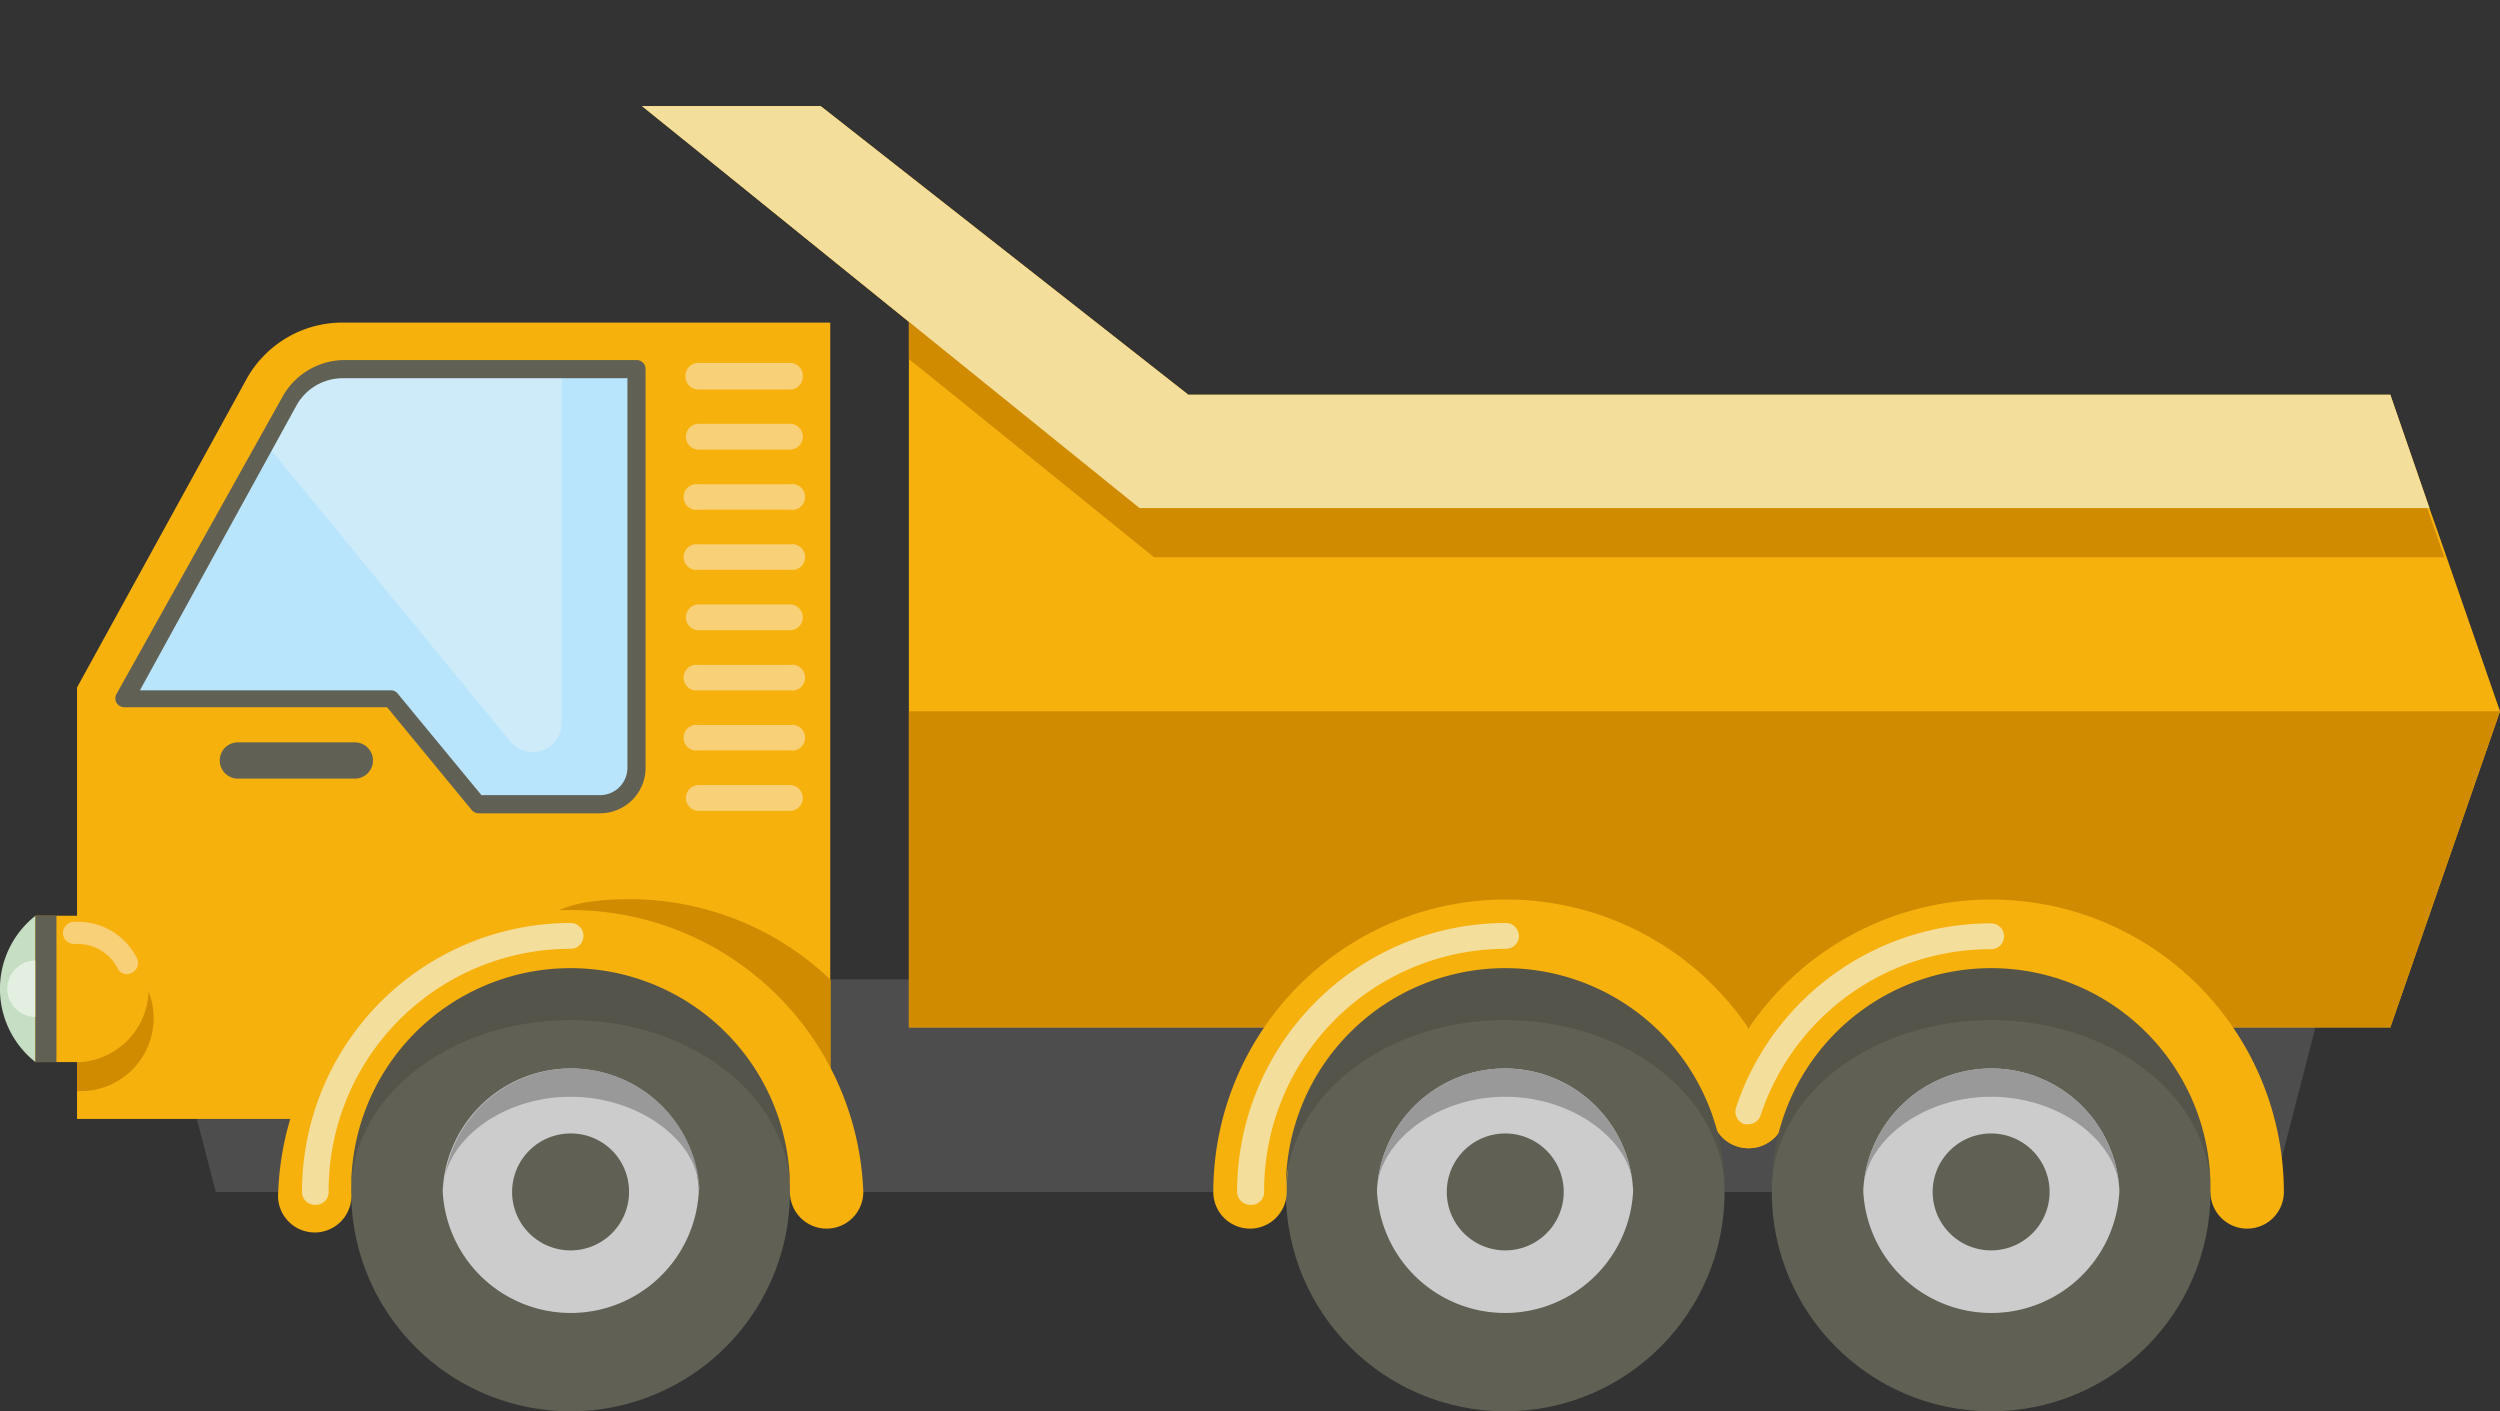 <svg xmlns="http://www.w3.org/2000/svg" width="62" height="35" viewBox="0 0 62 35"><rect x="0" y="0" width="62" height="35" fill="#333333" stroke="none"/><defs><style>.cls-1{fill:#4d4d4d;}.cls-2{fill:#f7b10d;}.cls-3{fill:#606054;}.cls-4{fill:#b9e5fc;}.cls-5{fill:#cdebf9;}.cls-6{fill:#c6dec3;}.cls-7{fill:#e2efe1;}.cls-8{fill:#d18b00;}.cls-9{fill:#f7d077;}.cls-10{fill:#f3de9c;}.cls-11{fill:#ccc;}.cls-12{fill:#999;}.cls-13{fill:#54544a;}</style></defs><g id="Layer_1" data-name="Layer 1"><polygon class="cls-1" points="57.73 24.29 3.99 24.29 5.35 29.56 56.37 29.56 57.73 24.29"/><path class="cls-2" d="M20.59,8V27.75H1.91V17.05L6.12,9.39A2.72,2.72,0,0,1,8.5,8Z"/><path class="cls-3" d="M8.8,19.31H5.9a.45.45,0,1,1,0-.9H8.8a.45.45,0,1,1,0,.9Z"/><path class="cls-4" d="M15.79,9.16V19a.91.91,0,0,1-.91.91h-3L9.71,17.32l-6.62,0L6.59,11l.56-1a1.53,1.53,0,0,1,1.35-.8Z"/><path class="cls-5" d="M13.93,9.16v8.76a.72.72,0,0,1-1.29.45L6.59,11l.56-1a1.53,1.53,0,0,1,1.35-.8Z"/><path class="cls-3" d="M14.88,20.17h-3a.23.23,0,0,1-.18-.08L9.6,17.54l-6.51,0h0a.23.23,0,0,1-.2-.11.22.22,0,0,1,0-.22L7,9.85A1.77,1.77,0,0,1,8.5,8.93h7.29a.22.22,0,0,1,.22.23V19A1.13,1.13,0,0,1,14.88,20.17Zm-2.94-.45h2.94a.68.68,0,0,0,.68-.68V9.38H8.5a1.31,1.31,0,0,0-1.15.68L3.47,17.12l6.23,0h0a.21.21,0,0,1,.17.09Z"/><path class="cls-6" d="M.88,22.71a2.31,2.31,0,0,0,0,3.63Z"/><circle class="cls-7" cx="0.88" cy="24.52" r="0.7"/><path class="cls-8" d="M3.81,25.25A1.81,1.81,0,0,1,2,27.06H1.91V23.44H2A1.81,1.81,0,0,1,3.81,25.25Z"/><path class="cls-2" d="M2,26.34a1.82,1.82,0,0,0,0-3.63H.88v3.63Z"/><path class="cls-9" d="M3.15,24.16A.26.26,0,0,1,2.91,24a1.11,1.11,0,0,0-1-.59H1.84a.28.28,0,0,1-.28-.27.29.29,0,0,1,.28-.28h.09a1.64,1.64,0,0,1,1.46.89.27.27,0,0,1-.11.37A.31.31,0,0,1,3.15,24.16Z"/><rect class="cls-3" x="0.88" y="22.71" width="0.52" height="3.63"/><path class="cls-9" d="M19.59,9.66H17.33A.32.32,0,0,1,17,9.34.32.32,0,0,1,17.33,9h2.26a.32.32,0,0,1,.32.32A.32.32,0,0,1,19.59,9.66Z"/><path class="cls-9" d="M19.59,11.15H17.33a.32.32,0,0,1-.32-.32.32.32,0,0,1,.32-.32h2.26a.32.32,0,0,1,.32.32A.32.32,0,0,1,19.59,11.15Z"/><path class="cls-9" d="M19.59,12.64H17.33a.32.32,0,1,1,0-.63h2.26a.32.32,0,1,1,0,.63Z"/><path class="cls-9" d="M19.59,14.13H17.33a.32.32,0,1,1,0-.63h2.26a.32.32,0,1,1,0,.63Z"/><path class="cls-9" d="M19.59,15.63H17.33a.32.32,0,0,1-.32-.32.32.32,0,0,1,.32-.32h2.26a.32.32,0,0,1,.32.32A.32.32,0,0,1,19.59,15.63Z"/><path class="cls-9" d="M19.59,17.12H17.33a.32.32,0,1,1,0-.63h2.26a.32.32,0,1,1,0,.63Z"/><path class="cls-9" d="M19.59,18.61H17.33a.32.32,0,1,1,0-.63h2.26a.32.32,0,1,1,0,.63Z"/><path class="cls-9" d="M19.59,20.11H17.33a.32.32,0,0,1-.32-.32.32.32,0,0,1,.32-.32h2.26a.32.32,0,0,1,.32.32A.32.32,0,0,1,19.59,20.11Z"/><polygon class="cls-2" points="22.54 17.64 22.54 7.98 17.44 3.85 15.92 2.63 20.35 2.63 29.47 9.79 59.28 9.79 60.25 12.6 60.67 13.8 62 17.64 59.28 25.48 22.54 25.48 22.54 17.64"/><polygon class="cls-8" points="62 17.64 22.54 17.64 22.54 25.48 59.28 25.48 62 17.64"/><polygon class="cls-8" points="60.62 13.82 28.62 13.82 22.91 9.2 22.54 8.91 22.54 7.98 17.44 3.85 20.71 3.85 29.84 11.02 59.64 11.02 60.62 13.82"/><polygon class="cls-10" points="60.25 12.6 28.26 12.6 22.54 7.98 15.92 2.63 20.35 2.63 29.47 9.79 59.28 9.79 60.25 12.6"/><path class="cls-3" d="M19.59,29.56a5.44,5.44,0,1,1-10.88,0v-.11a5.44,5.44,0,0,1,10.88,0Z"/><path class="cls-11" d="M17.33,29.56a3.18,3.18,0,0,1-6.35,0V29.5a3.18,3.18,0,0,1,6.35,0Z"/><path class="cls-3" d="M15.6,29.56a1.45,1.45,0,1,1-1.45-1.45A1.44,1.44,0,0,1,15.6,29.56Z"/><path class="cls-12" d="M17.33,29.5c0-1.17-1.45-2.3-3.18-2.3S11,28.33,11,29.5a3.18,3.18,0,0,1,6.35,0Z"/><circle class="cls-3" cx="37.33" cy="29.56" r="5.44"/><path class="cls-11" d="M40.5,29.56a3.18,3.18,0,0,1-6.35,0V29.5a3.18,3.18,0,0,1,6.35,0Z"/><path class="cls-3" d="M38.78,29.56a1.45,1.45,0,1,1-1.45-1.45A1.45,1.45,0,0,1,38.78,29.56Z"/><path class="cls-12" d="M40.5,29.5c0-1.17-1.45-2.3-3.17-2.3s-3.13,1.13-3.18,2.3a3.18,3.18,0,0,1,6.35,0Z"/><circle class="cls-3" cx="49.38" cy="29.56" r="5.44"/><path class="cls-11" d="M52.56,29.56a3.18,3.18,0,0,1-6.35,0V29.5a3.18,3.18,0,0,1,6.35,0Z"/><path class="cls-3" d="M50.83,29.56a1.45,1.45,0,1,1-1.45-1.45A1.45,1.45,0,0,1,50.83,29.56Z"/><path class="cls-12" d="M52.56,29.5c-.05-1.17-1.45-2.3-3.18-2.3s-3.13,1.13-3.17,2.3a3.18,3.18,0,0,1,6.35,0Z"/><path class="cls-2" d="M55.73,30.47a.91.91,0,0,1-.91-.91,5.44,5.44,0,0,0-10.6-1.71.91.91,0,0,1-1.73-.57,7.26,7.26,0,0,1,14.15,2.28A.91.91,0,0,1,55.73,30.47Z"/><path class="cls-2" d="M31,30.47a.91.91,0,0,1-.91-.91,7.26,7.26,0,0,1,14.15-2.28.91.91,0,0,1-1.73.57,5.44,5.44,0,0,0-10.6,1.71A.91.91,0,0,1,31,30.47Z"/><path class="cls-8" d="M15.6,22.3a7.21,7.21,0,0,1,5,2v3.1a5.45,5.45,0,0,0-5-3.28C13.24,24.12,12.23,22.3,15.6,22.3Z"/><path class="cls-2" d="M20.5,30.47a.91.91,0,0,1-.91-.91,5.44,5.44,0,0,0-10.88,0,.91.91,0,1,1-1.81,0,7.26,7.26,0,0,1,14.51,0A.91.91,0,0,1,20.5,30.47Z"/><path class="cls-10" d="M43.36,27.88h-.1a.33.33,0,0,1-.21-.4,6.66,6.66,0,0,1,6.33-4.58.32.32,0,0,1,.32.32.32.32,0,0,1-.32.32,6,6,0,0,0-5.72,4.13A.32.32,0,0,1,43.36,27.88Z"/><path class="cls-10" d="M31,29.88a.33.33,0,0,1-.32-.32,6.67,6.67,0,0,1,6.67-6.67.33.33,0,0,1,.32.32.32.32,0,0,1-.32.32,6,6,0,0,0-6,6A.32.32,0,0,1,31,29.88Z"/><path class="cls-10" d="M7.81,29.88a.32.32,0,0,1-.32-.32,6.67,6.67,0,0,1,6.66-6.67.32.32,0,0,1,.32.32.32.32,0,0,1-.32.32,6,6,0,0,0-6,6A.32.32,0,0,1,7.81,29.88Z"/><path class="cls-13" d="M19.59,29.45c-.07-2.3-2.48-4.15-5.44-4.15s-5.36,1.85-5.44,4.15a5.44,5.44,0,0,1,10.88,0Z"/><path class="cls-13" d="M42.77,29.45c-.08-2.3-2.48-4.15-5.44-4.15S32,27.15,31.89,29.45a5.44,5.44,0,0,1,10.88,0Z"/><path class="cls-13" d="M54.82,29.45c-.07-2.3-2.48-4.15-5.44-4.15S44,27.15,43.94,29.45a5.44,5.44,0,0,1,10.88,0Z"/></g></svg>